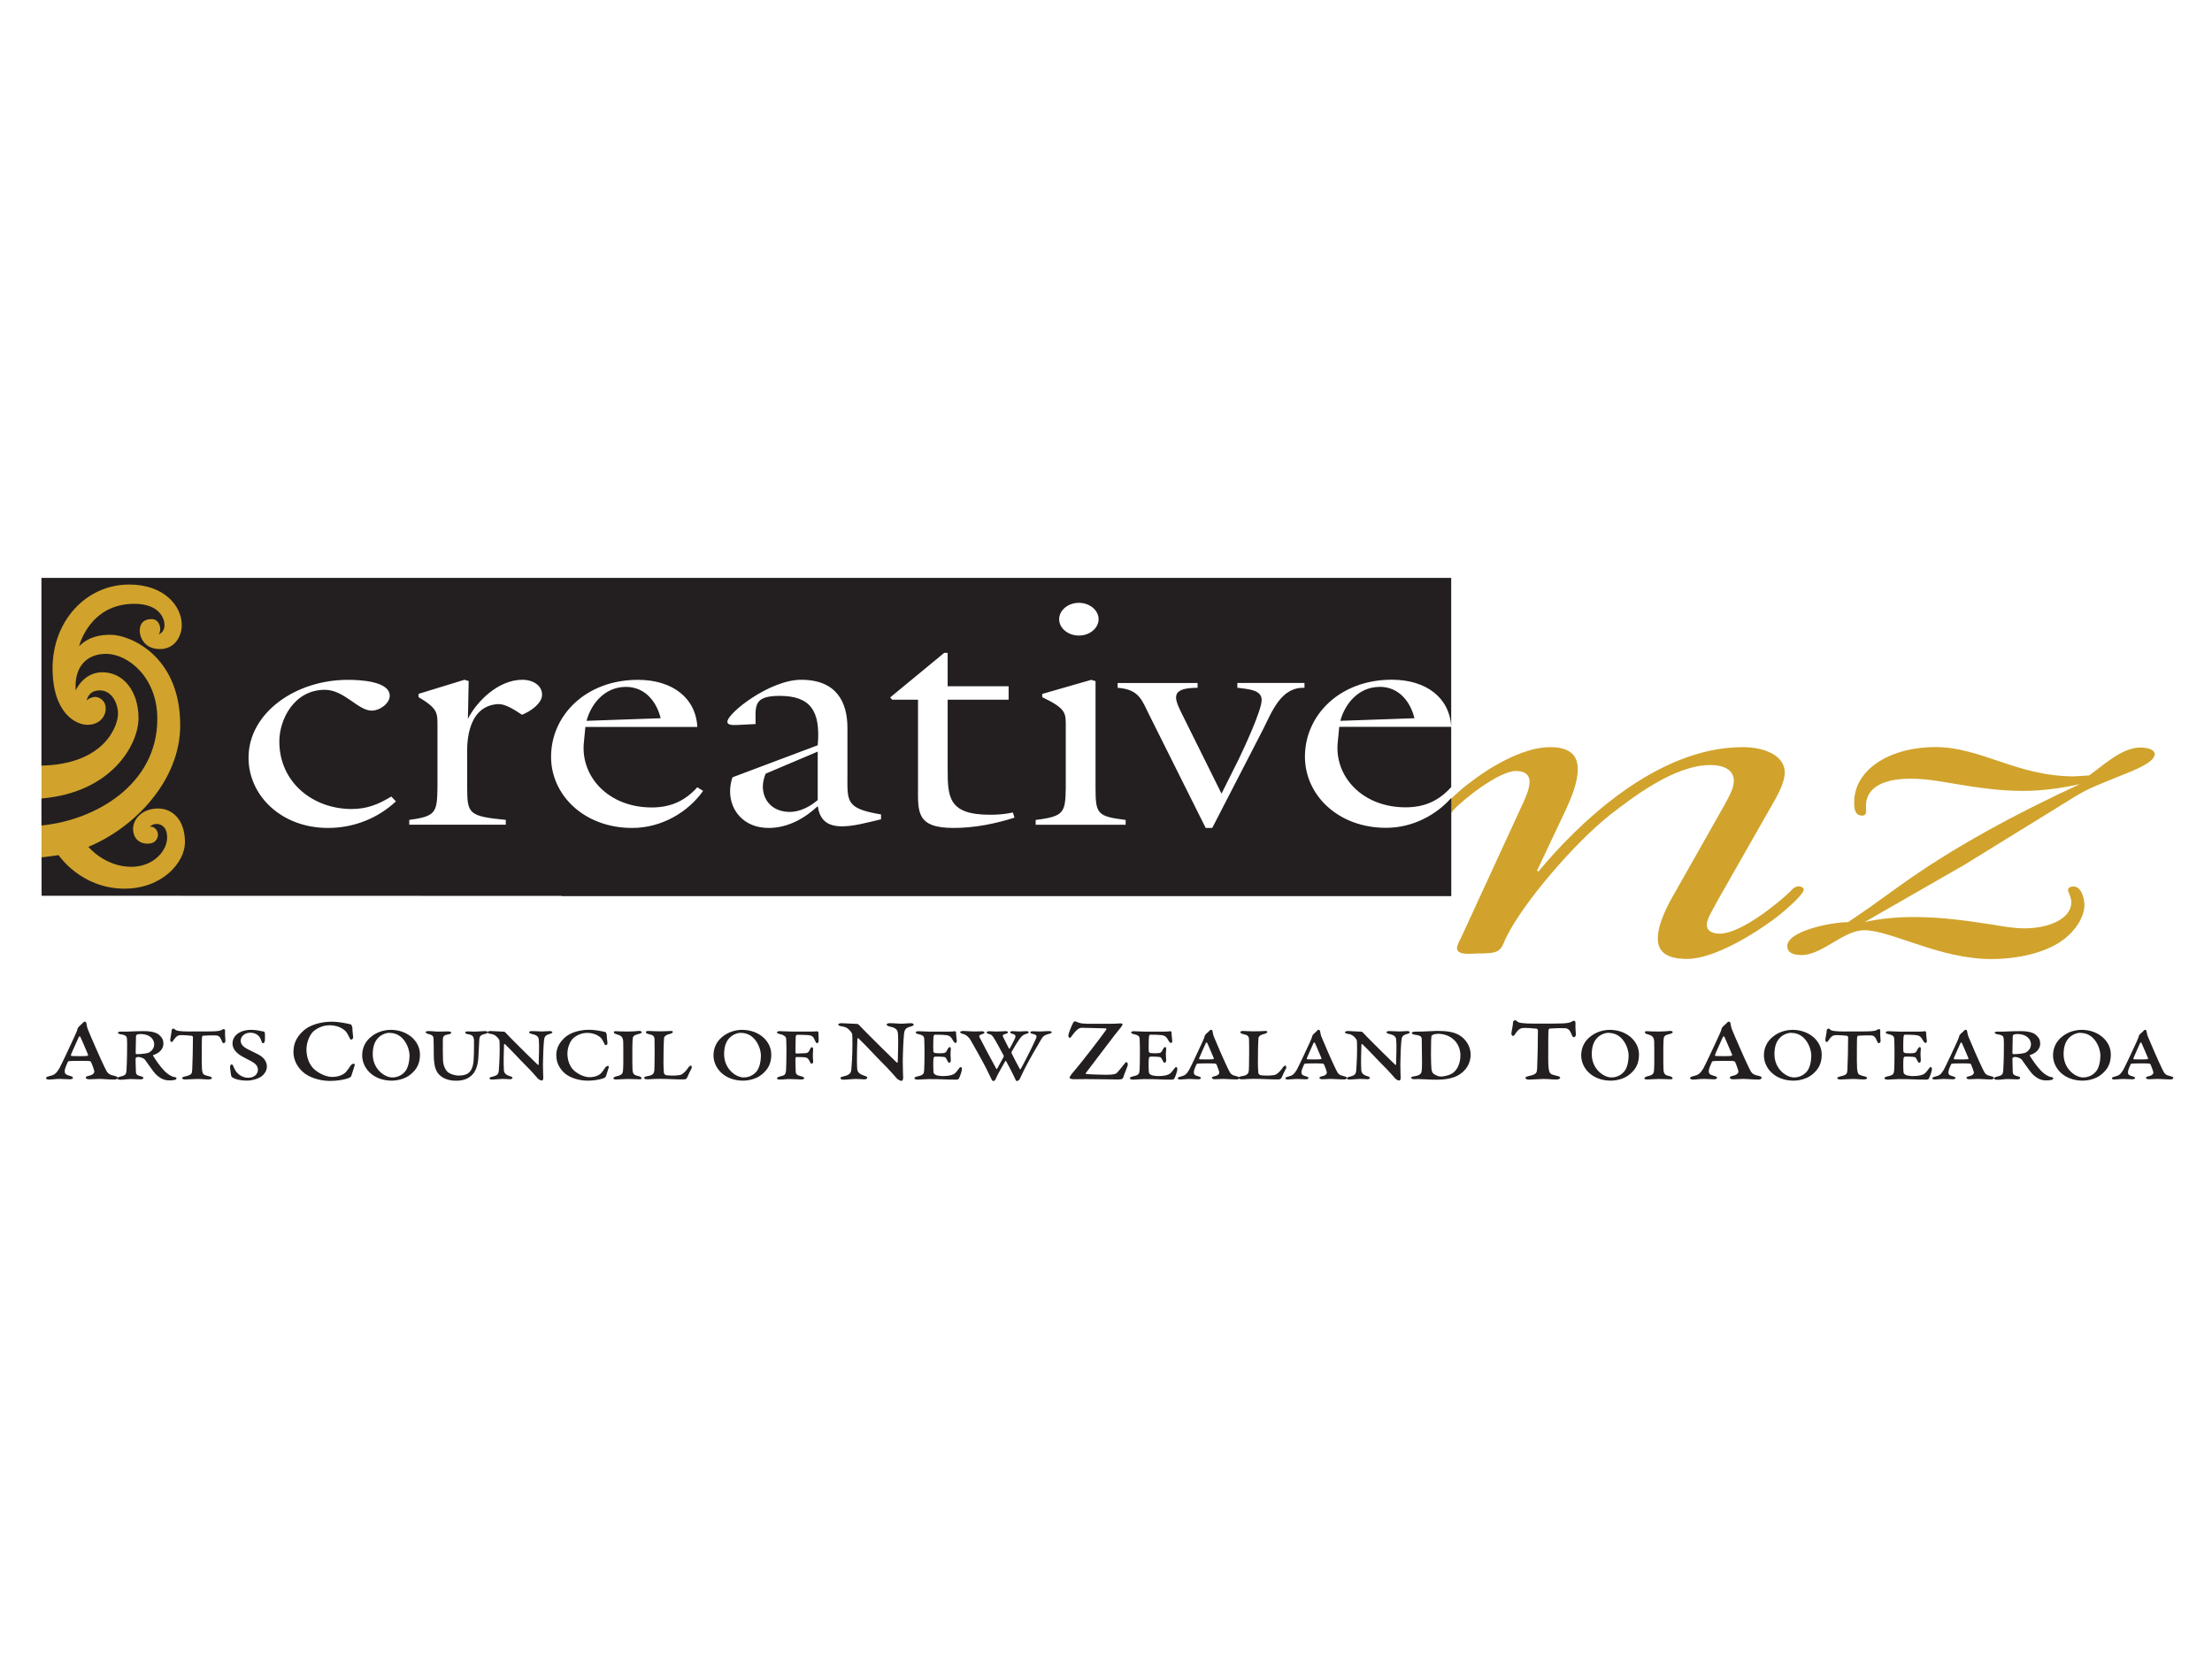 <svg width="800" height="600" viewBox="0 0 800 600" fill="none" xmlns="http://www.w3.org/2000/svg">
<g clip-path="url(#clip0_403_839)">
<path d="M640.809 291.255C642.779 287.842 645.477 283.095 645.477 279.354C645.477 273.486 638.603 270.212 630.252 270.212C598.581 270.212 569.89 298.901 556.377 315.221L555.885 314.894L566.442 292.565C568.412 288.169 570.617 282.955 570.617 278.209C570.617 273.462 568.154 270.212 560.553 270.212C550.254 270.212 537.492 278.372 531.346 283.259C529.375 284.568 520.789 292.074 520.789 293.851C520.789 294.669 521.774 294.996 522.76 294.996C524.238 294.996 524.965 294.014 525.458 293.196C528.39 289.782 541.903 278.84 548.284 278.84C551.967 278.84 553.187 280.64 553.187 282.745C553.187 285.527 551.474 289.104 550.254 291.7L528.414 339.14C527.921 339.959 526.936 342.086 526.936 342.881C526.936 345.664 532.097 344.845 534.537 344.845C542.395 344.845 542.63 344.027 544.601 339.304C550.747 326.585 569.397 304.887 582.394 294.622C589.995 288.754 605.455 276.689 618.475 276.689C624.129 276.689 627.061 278.817 627.061 282.394C627.061 285.317 625.091 288.426 623.636 291.209L606.206 322.025C603.25 327.076 599.567 333.926 599.567 339.468C599.567 344.191 602.757 346.809 610.123 346.809C620.188 346.809 634.92 337.363 641.301 332.617C643.272 331.308 652.351 323.802 652.351 321.698C652.351 321.043 651.365 320.552 650.638 320.552C649.16 320.552 648.198 321.534 647.706 322.189C643.53 326.257 629.783 337.667 621.947 337.667C619.015 337.667 617.279 336.522 617.279 334.417C617.279 332.126 619.976 328.221 620.962 326.094L640.832 291.209L640.809 291.255Z" fill="#D1A32C"/>
<path d="M668.467 333.505C662.063 333.505 646.392 336.779 646.392 342.156C646.392 344.448 648.292 345.406 651.623 345.406C658.966 345.406 666.802 336.428 674.168 336.428C679.141 336.428 685.804 339.047 693.851 341.642C701.663 344.261 710.929 346.856 720.172 346.856C729.415 346.856 739.62 344.728 746.025 340.005C750.529 336.755 753.86 331.682 753.86 327.286C753.86 325.813 753.157 320.599 749.825 320.599C748.887 320.599 747.925 321.09 747.925 321.745C747.925 322.727 749.121 324.363 749.121 326.304C749.121 332.5 740.582 335.75 732.277 335.75C728.477 335.75 724.677 335.095 720.9 334.441C711.164 332.968 702.39 331.658 692.185 331.658C686.25 331.658 680.314 332.149 674.403 333.459L710.225 312.906L747.245 290.086C754.846 285.2 756.488 284.872 765.52 281.108C768.593 279.799 779.291 276.221 779.291 272.784C779.291 270.984 776.452 270.353 774.059 270.353C767.185 270.353 760.054 277.367 755.549 280.453L750.083 280.781C739.878 280.781 731.339 278.162 723.269 275.403C715.433 272.784 708.091 270.189 700.02 270.189C683.176 270.189 670.602 278.513 670.602 290.086C670.602 291.232 670.368 294.973 673.441 294.973C675.341 294.973 674.872 293.009 674.872 292.214C674.403 285.036 680.807 281.622 690.989 281.622C696.689 281.622 701.897 282.604 707.598 283.586C715.433 284.896 723.504 286.041 731.55 286.041C738.658 286.041 745.532 285.059 752.195 283.586C728.712 294.505 706.425 306.406 686.719 320.599L676.279 328.104L668.444 333.482L668.467 333.505Z" fill="#D1A32C"/>
<path d="M15 210.8V322.306H68.23V210.8H15Z" fill="#D1A32C"/>
<path d="M498.995 248.421C491.042 248.421 486.28 254.921 484.755 260.696L511.546 259.761C510.303 254.43 506.385 248.397 498.972 248.397L498.995 248.421ZM524.848 284.709V209H15V276.899C38.272 276.362 42.682 262.099 42.682 258.194C42.682 254.29 40.407 249.683 36.09 249.683C31.774 249.683 31.328 253.448 31.328 253.448C31.75 252.7 33.369 252.045 34.448 252.045C35.527 252.045 38.225 253.027 38.225 256.254C38.225 259.48 35.621 262.146 31.633 262.146C27.645 262.146 19.012 258.171 19.012 241.594C19.012 225.016 30.788 211.408 46.741 211.408C59.409 211.408 65.743 219.218 65.743 226.045C65.743 230.113 63.209 234.743 57.884 234.743C51.761 234.743 50.541 229.903 50.541 228.173C50.541 226.442 51.104 223.917 54.858 223.917C57.884 223.917 58.588 227.869 57.392 229.412C57.392 229.412 59.503 228.827 59.503 226.022C59.503 224.081 58.025 218.376 48.547 218.376C32.313 218.376 28.607 233.714 28.607 233.714C32.384 229.95 36.935 229.576 40.031 229.576C46.764 229.576 65.18 236.941 65.18 262.286C65.18 282.417 48.547 299.415 31.961 306.266C31.961 306.266 37.897 313.491 47.515 313.491C55.538 313.491 60.441 307.646 60.441 302.946C60.441 298.246 57.415 297.989 56.57 297.989C55.139 297.989 54.224 298.948 54.224 298.948C56.688 298.948 57.133 301.192 57.133 301.894C57.133 302.385 56.875 305.121 53.403 305.121C49.931 305.121 48.125 302.736 48.125 299.766C48.125 296.446 51.198 292.401 57.227 292.401C62.013 292.401 66.893 296.119 66.893 304.63C66.893 311.901 58.658 321.394 45.052 321.394C29.216 321.394 21.193 309.259 21.193 309.259C21.193 309.259 18.66 309.68 15.047 310.077V323.966L203.17 324.013V324.106H524.871V288.567C519.358 294.809 510.866 299.392 501.271 299.392C483.958 299.392 471.946 287.561 471.946 273.649C471.946 258.685 484.521 245.826 503.359 245.826C515.933 245.826 524.308 252.442 524.848 262.871H484.356L483.793 268.669C482.667 280.734 492.591 291.98 508.356 291.98C515.605 291.98 520.648 289.315 524.824 284.685L524.848 284.709ZM143.207 289.806C136.92 295.721 128.263 299.439 118.645 299.439C101.613 299.439 89.883 287.608 89.883 274.047C89.883 257.82 106.915 245.872 125.753 245.872C130.21 245.872 140.955 246.34 140.955 251.671C140.955 254.219 137.6 257.002 134.386 257.002C129.506 257.002 124.463 249.473 117.495 249.473C106.328 249.473 101.026 260.252 101.026 268.131C101.026 283.095 113.319 292.588 127.137 292.588C132.861 292.588 136.92 290.858 141.518 288.076L143.183 289.806H143.207ZM196.061 251.203C196.061 254.336 192.003 257.236 188.789 258.498C186.419 257.002 182.924 254.43 179.851 254.664C167.98 255.599 168.965 271.358 168.965 273.088V284.802C168.965 294.318 169.528 295.23 182.924 296.516V298.27H148.016V296.516C157.658 295.254 158.08 293.851 158.221 284.802V262.66C158.221 257.797 158.362 256.277 151.371 252.115V250.946L167.98 245.849L169.505 246.317L169.223 259.995C172.297 253.845 180.109 245.849 188.906 245.849C192.8 245.849 196.038 247.93 196.038 251.18L196.061 251.203ZM254.311 285.995C249.01 293.547 239.508 299.439 228.623 299.439C211.31 299.439 199.299 287.608 199.299 273.696C199.299 258.732 211.873 245.872 230.711 245.872C243.285 245.872 251.661 252.489 252.2 262.917H211.709L211.146 268.716C210.02 280.781 219.943 292.027 235.708 292.027C242.957 292.027 248.001 289.362 252.177 284.732L254.265 286.018L254.311 285.995ZM318.638 296.306C313.336 297.568 308.714 298.854 304.538 298.854C298.674 298.854 296.445 296.072 295.741 291.559C291.284 295.745 285.137 299.439 278.006 299.439C269.068 299.439 264.047 293.173 264.047 286.228C264.047 284.498 264.329 282.862 264.892 281.131L295.741 269.534C296.867 256.885 292.949 251.671 281.923 251.671C272.282 251.671 273.267 255.505 273.267 261.865L266.276 262.216C265.15 262.216 263.062 262.333 263.062 261.047C263.062 257.914 278.428 245.849 289.735 245.849C302.591 245.849 306.486 253.962 306.486 263.245V279.705C306.486 289.899 305.641 292.354 318.638 294.552V296.282V296.306ZM366.894 295.721C359.903 297.919 352.513 299.439 344.842 299.439C331.306 299.439 332.01 293.523 332.01 284.592V253.05H322.649L321.946 252.232L341.487 236.122H342.731V248.187H364.783V253.05H342.731V277.858C342.731 288.169 342.871 294.669 358.097 294.669C360.888 294.669 363.68 294.435 366.331 293.851L366.894 295.698V295.721ZM397.321 223.941C397.321 227.191 394.107 229.856 390.19 229.856C386.272 229.856 383.058 227.191 383.058 223.941C383.058 220.691 386.272 218.025 390.19 218.025C394.107 218.025 397.321 220.691 397.321 223.941ZM407.104 296.54V298.293H374.565V296.54C384.888 295.277 385.31 293.874 385.451 284.826V262.683C385.451 257.82 385.591 256.3 376.935 252.138V250.969L394.67 245.872L396.219 246.34V284.826C396.219 294.342 396.782 295.254 407.104 296.54ZM471.806 248.748C463.149 248.397 459.935 257.68 456.721 263.946L438.422 299.439H436.053L415.667 258.615C413.016 253.401 412.171 249.333 404.218 248.748V247.018H433.121V248.748C422.798 248.748 424.746 252.7 427.678 258.615L441.777 287.023L447.924 274.725C449.871 270.656 456.299 256.978 456.299 253.144C456.299 249.309 450.997 249.216 447.501 248.725V246.995H471.782V248.725L471.806 248.748ZM276.88 279.845C276.317 281.365 275.894 282.862 275.894 284.475C275.894 289.338 279.249 293.64 285.677 293.64C289.454 293.64 293.207 291.559 295.741 289.338V271.826L276.88 279.822V279.845ZM238.945 259.784C237.679 254.453 233.784 248.421 226.371 248.421C218.418 248.421 213.656 254.921 212.131 260.696L238.945 259.761V259.784ZM15 298.55C34.12 296.703 56.899 284.031 56.899 259.948C56.899 244.867 46.225 236.473 38.319 236.473C31.304 236.473 26.73 241.243 27.387 249.73C27.387 249.73 30.084 243.137 37.029 243.137C44.794 243.137 50.096 250.198 50.096 259.714C50.096 269.23 40.454 286.649 15 288.777V298.55Z" fill="#231F20"/>
<path d="M30.695 369.513C30.46 369.513 30.249 369.559 29.873 370.05C29.521 370.448 28.935 370.799 28.654 371.196C28.302 371.5 28.114 371.781 28.067 371.991C27.973 372.576 27.574 373.534 26.941 374.867C26.308 376.293 22.296 384.897 21.498 386.324C20.232 388.451 19.551 388.802 17.815 389.2C17.135 389.387 16.642 389.55 16.642 389.901C16.642 390.252 17.182 390.439 17.628 390.439C18.847 390.439 20.067 390.205 21.686 390.205C22.953 390.205 23.985 390.345 25.252 390.345C25.838 390.345 26.378 390.158 26.378 389.808C26.378 389.363 25.838 389.27 25.299 389.106C23.68 388.662 23.399 388.264 23.399 387.376C23.399 386.487 24.22 384.71 24.572 383.962C24.712 383.752 25.158 383.752 26.096 383.705C27.762 383.658 31.14 383.658 31.774 383.705C32.665 383.752 32.853 383.892 32.947 384.149C33.298 384.851 34.12 387.165 34.12 387.516C34.12 388.054 33.627 388.755 32.172 389.059C31.328 389.246 31 389.457 31 389.714C31 390.018 31.445 390.345 32.172 390.345C33.744 390.345 34.565 390.205 35.738 390.205C37.357 390.205 39.163 390.439 41.509 390.439C42.049 390.439 42.542 390.088 42.542 389.737C42.542 389.527 42.26 389.293 41.369 389.083C39.257 388.592 38.882 388.241 37.85 386.02C36.63 383.588 32.454 374.049 31.821 372.388C31.727 372.201 31.469 371.547 31.234 370.027C31.187 369.723 30.882 369.489 30.695 369.489V369.513ZM31.516 381.881C30.741 382.022 26.871 381.975 25.979 381.928C25.791 381.928 25.627 381.671 25.627 381.531C26.355 379.707 27.692 376.948 28.56 374.914C28.654 374.727 29.052 374.914 29.052 374.96C29.31 375.498 30.976 379.309 31.844 381.437C31.938 381.671 31.656 381.881 31.492 381.881H31.516ZM42.636 373.464C42.636 373.721 43.058 373.955 43.691 374.072C45.779 374.376 45.826 374.984 45.92 375.779C46.014 376.691 45.967 377.649 45.967 379.286C45.967 382.863 45.803 386.183 45.756 386.932C45.662 388.615 45.38 388.942 43.48 389.363C42.776 389.527 42.424 389.831 42.424 390.041C42.424 390.299 42.847 390.509 43.55 390.509C44.864 390.509 46.154 390.252 47.445 390.252C48.5 390.252 49.368 390.369 50.729 390.369C51.151 390.369 51.855 390.299 51.855 389.831C51.855 389.527 51.362 389.34 51.011 389.27C49.931 388.966 49.204 388.826 49.157 387.68C49.063 385.622 49.04 383.612 49.04 382.817C49.04 382.7 49.134 382.583 49.204 382.513C49.486 382.279 49.697 382.255 49.885 382.255C50.846 382.255 52.066 382.746 52.442 383.284C53.122 384.196 55.468 387.61 56.219 388.381C58.025 390.205 59.573 390.743 61.309 390.743C62.858 390.743 63.819 390.509 63.819 390.065C63.819 389.714 63.702 389.644 63.069 389.527C61.896 389.34 60.559 388.381 59.573 387.423C57.861 385.669 56.172 383.191 55.327 381.764C55.28 381.718 55.421 381.577 55.491 381.531C56.758 381.18 59.104 380.011 59.104 377.345C59.104 376.2 58.635 375.218 57.603 374.329C56.711 373.487 54.881 372.926 52.137 372.926C48.641 372.926 47.022 373.09 46.014 373.09H43.668C43.128 373.09 42.612 373.23 42.612 373.511L42.636 373.464ZM50.776 373.978C54.436 373.978 55.773 376.059 55.773 377.673C55.773 379.286 54.647 380.174 54.013 380.595C53.474 380.946 51.339 381.25 49.486 381.25C49.228 381.25 49.063 381.063 49.063 380.829C49.063 380.478 49.181 375.171 49.181 374.773C49.181 374.469 49.392 374.236 49.603 374.165C49.885 374.049 50.354 373.978 50.776 373.978ZM69.121 373.067C64.711 373.067 63.843 372.763 63.444 372.459C63.28 372.318 62.975 371.991 62.693 371.991C62.576 371.991 62.06 372.225 62.06 372.669C62.06 373.581 61.591 375.381 61.567 376.106C61.567 376.41 61.732 376.854 62.06 376.854C62.388 376.854 62.529 376.504 63.022 375.826C63.749 374.797 64.336 374.446 65.11 374.376C66.001 374.306 68.605 374.493 69.356 374.61C69.614 374.656 69.778 374.984 69.778 375.077C69.778 379.496 69.661 383.448 69.52 386.791C69.426 388.288 69.403 388.732 67.034 389.27C66.494 389.387 65.861 389.574 65.861 389.878C65.861 390.182 66.33 390.415 66.916 390.415C67.972 390.415 70.224 390.228 71.327 390.228C73.344 390.228 73.766 390.392 75.526 390.392C76.065 390.392 76.652 390.158 76.652 389.901C76.652 389.644 76.347 389.41 75.596 389.246C73.884 388.826 73.508 388.685 73.25 387.797C73.039 387.142 72.969 385.903 72.969 383.799C72.969 379.917 72.969 375.685 73.063 375.124C73.109 374.937 73.227 374.586 73.391 374.586C74.728 374.469 77.098 374.423 77.966 374.469C78.834 374.516 79.514 374.61 80.265 376.597C80.382 377.018 80.64 377.275 80.945 377.275C81.156 377.275 81.531 376.971 81.531 376.433C81.531 376.013 81.32 374.446 81.414 372.739C81.414 372.295 80.945 372.085 80.781 372.178C79.725 372.786 79.35 373.043 74.611 373.043H69.098L69.121 373.067ZM90.892 372.459C86.693 372.459 84.089 374.563 84.089 377.415C84.089 379.707 86.012 381.18 87.537 382.045C88.452 382.583 89.602 383.121 90.845 383.799C92.393 384.664 93.285 385.482 93.285 386.955C93.285 388.241 92.159 389.784 89.789 389.784C87.936 389.784 86.481 388.872 85.426 387.61C85.097 387.119 84.675 386.324 84.464 385.809C84.3 385.389 84.182 384.968 83.784 384.968C83.479 384.968 83.197 385.272 83.197 385.996C83.197 386.558 83.526 388.405 83.573 388.849C83.619 389.083 83.69 389.457 84.042 389.644C85.004 390.299 86.81 390.813 89.344 390.813C91.197 390.813 93.121 390.158 94.012 389.644C95.232 388.966 96.522 387.516 96.522 385.763C96.522 383.635 95.091 382.232 93.332 381.32C92.112 380.665 90.986 380.174 89.648 379.496C88.218 378.772 87.044 377.743 87.044 376.457C87.044 374.82 88.475 373.487 90.563 373.487C91.572 373.487 92.534 373.838 93.074 374.259C93.613 374.68 94.176 375.288 94.505 376.387C94.622 376.854 94.786 377.299 95.185 377.299C95.302 377.299 95.654 377.182 95.772 376.457C95.865 375.966 95.818 375.101 95.818 373.978C95.818 373.558 95.701 373.113 95.396 373.067C94.223 372.926 93.05 372.459 90.915 372.459H90.892ZM106.117 380.245C106.117 383.308 107.431 385.716 109.355 387.516C111.607 389.691 115.736 390.93 119.348 390.93C121.905 390.93 124.158 390.532 125.87 389.995C126.363 389.808 126.949 389.41 126.996 389.293C127.231 388.709 127.935 386.277 128.31 385.178C128.357 385.038 128.169 384.687 127.958 384.687C127.559 384.687 126.926 385.085 126.644 385.622C126.292 386.23 125.87 386.721 125.518 387.212C124.439 388.802 122.234 389.48 120.123 389.48C118.316 389.48 115.9 388.592 113.812 386.862C111.959 385.272 110.833 382.559 110.833 379.543C110.833 376.527 112.31 373.908 113.437 372.926C114.258 372.225 116.369 370.799 119.208 370.799C121.647 370.799 123.665 371.687 124.885 372.833C125.565 373.534 125.87 374.306 126.457 375.405C126.644 375.849 126.738 375.989 126.949 375.989C127.184 375.989 127.723 375.779 127.723 375.147C127.723 374.89 127.442 372.833 127.442 371.687C127.442 371.64 127.137 370.541 126.949 370.495C125.776 370.237 122.938 369.513 119.888 369.513C115.829 369.513 112.146 370.799 110.199 372.388C107.9 374.259 106.141 376.831 106.141 380.245H106.117ZM141.4 372.459C139.313 372.459 136.45 373.02 134.011 375.124C132.11 376.714 130.984 379.005 130.984 381.671C130.984 386.23 134.855 390.836 141.776 390.836C142.831 390.836 146.233 390.532 148.532 388.545C150.808 386.674 151.887 384.547 151.887 381.39C151.887 376.41 147.265 372.459 141.377 372.459H141.4ZM140.884 373.558C146.257 373.558 148.11 379.379 148.11 381.577C148.11 383.892 147.594 386.254 146.468 387.586C144.872 389.41 142.902 389.667 141.893 389.667C139.078 389.667 134.808 386.628 134.808 381.25C134.808 378.023 135.817 376.27 136.873 375.264C138.093 374.002 139.899 373.511 140.908 373.511L140.884 373.558ZM153.951 373.347C153.951 373.534 154.42 373.838 154.913 373.955C156.602 374.306 156.72 374.984 156.766 375.358C156.86 376.036 156.884 380.385 156.884 381.414C156.884 386.043 157.799 387.96 159.558 389.293C160.731 390.205 162.631 390.86 164.93 390.86C167.229 390.86 168.801 390.299 170.021 389.387C172.25 387.797 172.954 384.851 173.047 381.694C173.141 379.403 173.305 377.345 173.329 376.293C173.376 374.727 173.822 374.282 175.393 373.932C175.933 373.815 176.355 373.674 176.355 373.277C176.355 373.16 176.027 372.903 175.393 372.903C174.478 372.903 173.001 373.09 171.311 373.09C170.256 373.09 170.396 373.02 169.341 373.02C168.801 373.02 168.238 373.09 168.238 373.441C168.238 373.698 168.66 373.932 169.13 374.002C171.1 374.306 171.311 374.984 171.429 376.2C171.429 376.667 171.476 381.04 171.265 383.775C170.795 388.335 168.543 388.989 165.845 388.989C164.414 388.989 162.96 388.428 162.139 387.89C161.458 387.399 160.238 385.763 160.215 383.284C160.168 380.853 160.121 378.187 160.168 376.013C160.168 374.563 160.848 374.329 162.068 374.119C163.03 373.932 163.194 373.698 163.194 373.441C163.194 373.254 162.866 373.02 161.974 373.02C160.895 373.02 160.168 373.09 158.784 373.09C157.071 373.09 156.344 372.903 155.054 372.903C154.374 372.903 153.928 373.02 153.928 373.371L153.951 373.347ZM176.332 373.3C176.332 373.604 176.66 373.791 177.411 373.908C178.302 374.049 178.748 374.259 179.123 374.516C179.968 375.077 180.601 376.036 180.625 376.34C180.672 376.644 180.719 377.673 180.719 379.45C180.719 382.793 180.461 386.371 180.39 387.329C180.273 388.288 180.015 388.966 177.997 389.41C177.2 389.597 177.036 389.761 177.036 389.948C177.036 390.322 177.505 390.439 178.044 390.439C178.959 390.439 180.719 390.205 181.774 390.205C182.947 390.205 184.261 390.322 184.378 390.322C184.754 390.322 185.34 390.205 185.34 389.831C185.34 389.574 185.059 389.41 184.59 389.27C183.323 388.896 182.361 388.358 182.244 387.142C182.032 384.64 182.244 379.122 182.291 377.813C182.291 377.556 182.572 377.556 182.666 377.673C185.153 380.034 188.085 383.308 190.009 385.201C192.308 387.446 193.95 389.457 194.677 390.228C195.006 390.486 195.639 390.79 195.944 390.79C196.319 390.79 196.484 390.369 196.484 389.761C196.484 389.504 196.366 386.978 196.366 384.851C196.366 382.723 196.577 377.766 196.742 376.34C196.906 374.867 197.258 374.353 198.876 373.932C199.557 373.698 199.768 373.581 199.768 373.324C199.768 373.067 199.299 372.903 198.876 372.903C197.821 372.903 196.789 373.043 195.944 373.043C194.888 373.043 193.809 372.903 192.378 372.903C192.261 372.903 191.369 372.903 191.369 373.324C191.369 373.674 191.909 373.815 192.261 373.932C194.278 374.353 194.748 374.96 194.865 376.059C195.076 377.883 194.865 382.863 194.818 384.968C194.818 385.201 194.56 385.155 194.513 385.108C192.378 383.05 186.912 377.696 185.786 376.504C184.707 375.358 183.768 374.516 182.971 373.604C182.689 373.254 182.455 373.113 182.126 373.113C181.164 373.113 178.349 372.879 177.387 372.879C176.848 372.879 176.332 373.113 176.332 373.254V373.3ZM201.199 381.671C201.199 384.29 202.325 386.347 203.967 387.914C205.891 389.784 209.433 390.836 212.53 390.836C214.712 390.836 216.635 390.486 218.113 390.041C218.536 389.878 219.028 389.55 219.075 389.433C219.286 388.942 219.873 386.838 220.201 385.903C220.248 385.786 220.084 385.482 219.896 385.482C219.568 385.482 219.005 385.833 218.77 386.277C218.489 386.815 218.09 387.236 217.808 387.633C216.893 389.013 214.993 389.574 213.187 389.574C211.638 389.574 209.574 388.802 207.768 387.329C206.172 385.95 205.211 383.635 205.211 381.04C205.211 378.444 206.477 376.2 207.439 375.381C208.143 374.773 209.949 373.558 212.389 373.558C214.477 373.558 216.213 374.329 217.269 375.311C217.855 375.919 218.113 376.574 218.606 377.509C218.77 377.883 218.864 378 219.028 378C219.239 378 219.709 377.813 219.709 377.275C219.709 377.041 219.451 375.288 219.451 374.306C219.451 374.259 219.192 373.324 219.028 373.277C218.02 373.043 215.58 372.435 212.976 372.435C209.48 372.435 206.337 373.534 204.671 374.914C202.7 376.504 201.176 378.725 201.176 381.647L201.199 381.671ZM222.008 373.3C222.008 373.534 222.125 373.791 222.899 374.025C224.541 374.446 225.245 374.937 225.386 376.574C225.433 377.182 225.433 379.847 225.433 383.845C225.433 385.108 225.386 386.277 225.339 386.955C225.245 388.405 224.87 388.826 222.852 389.27C222.477 389.387 221.843 389.644 221.843 389.995C221.843 390.252 222.219 390.415 222.852 390.415C223.65 390.415 225.878 390.228 227.098 390.228C228.905 390.228 230.031 390.345 231.204 390.345C231.626 390.345 232.048 390.275 232.048 389.995C232.048 389.644 231.579 389.34 231.087 389.223C229.116 388.802 228.811 388.451 228.741 386.3C228.694 385.505 228.694 383.565 228.694 381.39C228.694 378.912 228.694 376.971 228.787 376.13C228.881 374.75 229.046 374.446 231.063 373.932C231.579 373.862 232.119 373.511 232.119 373.254C232.119 373.067 231.485 372.786 231.204 372.833C230.289 372.95 228.436 373.067 227.122 373.067C225.902 373.067 222.969 372.996 222.618 372.95C222.148 372.903 222.031 373.137 222.031 373.3H222.008ZM233.597 373.254C233.597 373.511 233.714 373.862 234.817 374.049C236.295 374.353 236.67 374.82 236.717 375.942C236.764 377.415 236.764 379.029 236.764 380.502C236.764 385.669 236.67 386.347 236.646 387.119C236.553 388.101 236.271 388.896 234.136 389.2C233.221 389.363 232.963 389.574 232.963 389.878C232.963 390.135 233.386 390.345 234.089 390.345C235.52 390.345 235.943 390.182 238.781 390.182C241.62 390.182 243.731 390.369 245.326 390.369C246.593 390.369 247.555 390.415 247.977 390.299C248.142 390.252 248.4 389.995 248.564 389.621C249.103 388.358 249.62 387.259 250.112 386.417C250.276 386.067 250.159 385.389 249.901 385.389C249.62 385.389 249.315 385.552 248.822 386.254C248.189 387.212 247.438 387.96 246.758 388.428C246.171 388.849 245.631 388.849 244.904 388.919C244.06 389.036 242.3 389.036 241.033 388.872C240.564 388.826 240.118 388.311 240.118 388.077C240.025 386.978 239.954 385.786 239.954 384.547C239.954 382.045 240.001 376.901 240.165 375.405C240.259 374.75 240.963 374.236 242.019 374.002C243.027 373.768 243.356 373.464 243.356 373.207C243.356 373.02 243.051 372.833 242.722 372.856C241.596 372.926 239.79 372.996 238.359 372.996C236.459 372.996 235.239 372.856 234.699 372.856C233.972 372.856 233.597 372.996 233.597 373.207V373.254ZM268.458 372.459C266.37 372.459 263.508 373.02 261.068 375.124C259.168 376.714 258.042 379.005 258.042 381.671C258.042 386.23 261.912 390.836 268.833 390.836C269.889 390.836 273.29 390.532 275.589 388.545C277.865 386.674 278.944 384.547 278.944 381.39C278.944 376.41 274.323 372.459 268.434 372.459H268.458ZM267.965 373.558C273.337 373.558 275.191 379.379 275.191 381.577C275.191 383.892 274.698 386.254 273.548 387.586C271.953 389.41 269.983 389.667 268.974 389.667C266.159 389.667 261.889 386.628 261.889 381.25C261.889 378.023 262.898 376.27 263.953 375.264C265.173 374.002 266.98 373.511 267.988 373.511L267.965 373.558ZM281.009 373.3C281.009 373.604 281.173 373.791 282.182 374.025C283.824 374.376 284.269 375.171 284.316 375.545C284.363 375.989 284.434 378.468 284.434 379.66C284.434 383.191 284.34 386.745 284.269 387.306C284.058 388.685 283.8 388.942 282.135 389.293C281.431 389.433 281.009 389.784 281.009 390.065C281.009 390.345 281.595 390.439 282.182 390.439C283.401 390.439 284.363 390.252 285.583 390.252C286.92 390.252 289.243 390.415 289.736 390.415C290.228 390.415 290.838 390.299 290.838 389.948C290.838 389.714 290.627 389.48 289.923 389.293C288.281 388.919 287.835 388.498 287.788 387.656C287.695 386.207 287.695 384.196 287.695 382.817C287.695 382.583 287.812 382.279 287.976 382.279C289.618 382.279 291.002 382.349 291.472 382.466C292.105 382.606 292.551 383.144 292.809 383.845C293.02 384.313 293.278 384.687 293.513 384.687C294.005 384.687 294.146 384.126 294.099 383.822C294.005 383.214 293.982 382.372 293.982 381.531C293.982 380.759 294.076 380.081 294.076 379.45C294.076 379.029 293.864 378.725 293.583 378.725C293.372 378.725 293.067 379.146 292.949 379.45C292.621 380.174 292.41 380.853 291.19 380.899C289.384 380.946 288.328 381.063 287.953 381.016C287.906 381.016 287.695 380.829 287.695 380.665C287.695 378.585 287.741 376.41 287.788 374.844C287.788 374.61 288.117 374.236 288.375 374.236C290.862 374.236 292.574 374.353 293.067 374.493C293.606 374.633 294.169 374.867 294.756 376.317C295.037 377.041 295.249 377.275 295.507 377.275C295.788 377.275 296.093 377.041 296.093 376.2C296.093 375.428 295.999 374.376 295.999 373.371C295.999 373.254 295.718 372.95 295.53 372.996C295.037 373.137 287.765 373.067 286.076 373.067C284.574 373.067 283.096 372.926 281.97 372.926C281.384 372.926 281.009 373.16 281.009 373.3ZM303.154 370.471C303.154 370.822 303.553 371.056 304.421 371.173C305.453 371.36 305.993 371.57 306.439 371.874C307.424 372.552 308.151 373.651 308.198 374.002C308.245 374.353 308.292 375.545 308.292 377.649C308.292 381.554 308.011 385.716 307.893 386.838C307.752 387.937 307.448 388.755 305.102 389.27C304.163 389.48 303.976 389.667 303.976 389.901C303.976 390.345 304.515 390.486 305.148 390.486C306.228 390.486 308.292 390.228 309.512 390.228C310.896 390.228 312.398 390.369 312.538 390.369C312.984 390.369 313.664 390.228 313.664 389.784C313.664 389.48 313.312 389.293 312.773 389.106C311.295 388.662 310.169 388.031 310.028 386.628C309.793 383.705 310.028 377.275 310.075 375.755C310.075 375.451 310.427 375.451 310.521 375.568C313.406 378.327 316.831 382.138 319.083 384.36C321.781 386.978 323.682 389.34 324.526 390.228C324.925 390.532 325.652 390.906 326.004 390.906C326.45 390.906 326.637 390.415 326.637 389.714C326.637 389.41 326.497 386.464 326.497 383.986C326.497 381.507 326.731 375.732 326.942 374.049C327.13 372.318 327.529 371.734 329.429 371.243C330.203 370.986 330.461 370.845 330.461 370.541C330.461 370.237 329.922 370.05 329.429 370.05C328.209 370.05 326.989 370.237 326.004 370.237C324.784 370.237 323.517 370.05 321.852 370.05C321.711 370.05 320.679 370.05 320.679 370.541C320.679 370.939 321.312 371.126 321.711 371.243C324.057 371.734 324.596 372.435 324.737 373.721C324.972 375.849 324.737 381.671 324.69 384.103C324.69 384.36 324.385 384.313 324.338 384.29C321.852 381.905 315.471 375.638 314.157 374.259C312.89 372.926 311.811 371.944 310.873 370.892C310.521 370.495 310.286 370.308 309.887 370.308C308.761 370.308 305.477 370.05 304.351 370.05C303.717 370.05 303.131 370.308 303.131 370.495L303.154 370.471ZM338.062 380.759C337.734 380.689 337.57 380.502 337.57 380.291C337.476 379.122 337.523 375.264 337.663 374.703C337.71 374.563 337.875 374.212 338.039 374.212C341.136 374.212 341.605 374.329 342.191 374.376C343.505 374.54 343.998 375.031 344.748 376.433C345.077 377.041 345.429 377.205 345.616 377.205C345.734 377.205 346.039 376.971 346.039 376.527C346.039 375.989 345.757 374.399 345.757 373.3C345.757 373.137 345.499 372.926 345.264 372.95C344.256 373.137 344.091 373.09 336.021 373.09C334.426 373.09 333.089 372.95 332.315 372.95C331.634 372.95 331.189 373.09 331.189 373.371C331.189 373.721 331.705 373.908 332.197 374.025C333.957 374.399 334.215 374.937 334.262 375.732C334.356 377.369 334.356 379.309 334.356 381.063C334.356 383.541 334.309 386.02 334.238 387.025C334.121 388.358 334.027 388.826 331.681 389.317C331.212 389.433 330.719 389.621 330.719 389.971C330.719 390.345 331.447 390.462 331.986 390.462C332.995 390.462 334.426 390.275 335.763 390.275C341.511 390.275 341.487 390.462 345.429 390.462C346.344 390.462 346.602 390.392 346.766 390.112C347.047 389.737 347.892 387.376 347.892 386.768C347.892 386.581 347.892 385.926 347.47 385.926C347.212 385.926 346.954 386.183 346.625 386.698C345.405 388.405 344.913 388.592 343.599 388.942C343.059 389.083 341.886 389.176 340.924 389.176C339.963 389.176 338.649 388.919 338.414 388.755C338.25 388.685 337.734 388.288 337.71 388.147C337.452 387.236 337.499 383.401 337.617 382.7C337.71 382.442 337.898 382.162 338.039 382.162C338.719 382.092 341.182 382.162 341.699 382.326C342.074 382.466 342.238 382.817 342.613 383.588C342.825 384.032 343.036 384.36 343.294 384.36C343.622 384.36 343.88 384.126 343.88 383.308C343.88 382.489 343.763 382.396 343.763 381.297C343.763 380.315 343.88 379.824 343.88 379.543C343.88 379.052 343.833 378.678 343.505 378.678C343.2 378.678 342.918 379.099 342.707 379.45C342.121 380.736 341.91 380.923 340.103 380.923C339.728 380.923 338.813 380.923 338.133 380.853L338.062 380.759ZM365.275 379.169C365.182 379.309 364.947 379.286 364.853 379.122C363.891 377.182 363.141 375.662 362.836 375.124C362.507 374.469 362.625 374.142 363.727 373.908C364.361 373.745 364.525 373.534 364.525 373.3C364.525 373.067 364.149 372.926 363.633 372.926C363.352 372.926 361.827 373.067 360.349 373.067C359.34 373.067 358.261 372.95 357.839 372.95C357.323 372.95 356.83 373.137 356.83 373.371C356.83 373.628 357.158 373.838 357.745 373.978C358.589 374.165 358.918 374.469 359.88 376.106C360.208 376.714 361.803 379.45 362.976 381.764C363.094 381.998 363.023 382.115 362.929 382.302C361.757 384.5 360.865 386.137 360.654 386.487C360.584 386.651 360.396 386.674 360.325 386.534C358.097 382.489 354.836 376.34 354.203 375.007C353.921 374.446 354.625 374.212 355.094 374.049C355.985 373.791 356.009 373.628 356.009 373.394C356.009 373.16 355.704 372.973 355.117 372.973C354.812 372.973 353.991 373.043 352.607 373.043C350.965 373.043 349.206 372.856 348.525 372.856C347.563 372.856 347.258 373.09 347.258 373.277C347.258 373.628 347.775 373.815 348.267 373.932C349.393 374.189 350.449 375.147 350.989 376.106C351.739 377.369 355.399 383.869 356.572 386.183C357.792 388.592 358.378 390.018 358.589 390.322C358.707 390.626 358.965 390.977 359.223 390.977C359.645 390.977 359.974 390.556 360.114 390.205C360.912 388.335 362.625 385.482 363.563 383.775C363.657 383.635 363.821 383.635 363.938 383.892C365.111 386.067 366.214 388.124 367.223 390.369C367.34 390.673 367.504 390.977 367.762 390.977C368.02 390.977 368.677 390.603 368.818 390.205C369.357 389.059 369.874 388.031 370.624 386.441C372.478 382.863 374.612 379.239 376.536 375.942C377.287 374.563 378.225 374.189 379.234 373.955C379.82 373.838 380.36 373.651 380.36 373.277C380.36 373.02 379.867 372.903 379.304 372.903C378.342 372.903 377.123 373.043 376.161 373.043C375.574 373.043 374.307 372.973 373.557 372.973C373.134 372.973 372.642 373.043 372.642 373.394C372.642 373.745 373.181 373.838 373.557 373.932C374.824 374.236 375.199 374.516 374.565 375.872C373.064 379.286 369.615 385.88 369.193 386.558C369.099 386.698 368.982 386.862 368.865 386.674C368.02 385.201 366.753 382.723 365.885 380.969C365.792 380.782 365.768 380.549 365.932 380.315C367.621 377.299 368.372 376.317 368.654 375.872C369.569 374.586 370.085 374.236 371.093 373.932C371.68 373.745 372.055 373.674 372.055 373.277C372.055 373.16 371.844 372.926 371.047 372.926C370.554 372.926 369.615 373.043 368.607 373.043C367.598 373.043 366.918 372.926 366.378 372.926C365.627 372.926 365.322 373.113 365.322 373.347C365.322 373.534 365.745 373.815 366.12 373.885C367.246 374.142 367.598 374.61 366.871 375.966C366.402 376.948 365.909 377.977 365.229 379.122L365.275 379.169ZM392.911 370.214C391.011 370.214 390.565 370.074 388.899 369.372C388.759 369.326 388.219 369.63 388.125 369.863C387.679 370.705 386.413 373.674 386.413 374.399C386.413 374.797 386.413 375.335 386.858 375.335C387.304 375.335 387.492 374.89 387.679 374.586C389.04 372.763 390.119 371.71 391.198 371.71C391.832 371.71 399.878 371.921 399.808 371.921C399.902 371.921 400.301 371.968 400.113 372.365C398.26 375.031 391.058 384.43 387.679 388.311C387.14 388.966 386.811 389.644 386.811 389.831C386.811 390.018 387.445 390.322 388.336 390.322C389.462 390.322 390.307 390.275 392.747 390.275C397.11 390.275 403.468 390.415 404.5 390.415C405.931 390.415 406.166 389.971 406.212 389.737C406.306 389.527 406.846 387.797 407.784 385.529C408.019 384.944 407.831 384.149 407.385 384.149C407.104 384.149 406.799 384.5 406.259 385.248C405.72 385.996 404.406 387.516 403.96 388.007C403.562 388.358 402.975 388.709 399.902 388.709C398.87 388.709 393.591 388.545 393.052 388.451C392.653 388.405 392.512 388.311 392.817 387.914C396.735 382.863 403.444 373.791 404.969 372.061C405.415 371.617 406.001 370.682 406.001 370.471C406.001 370.261 405.649 370.074 405.11 370.121C403.632 370.261 401.591 370.261 400.512 370.261H392.958L392.911 370.214ZM415.972 380.759C415.643 380.689 415.479 380.502 415.479 380.291C415.385 379.122 415.432 375.264 415.573 374.703C415.62 374.563 415.784 374.212 415.948 374.212C419.045 374.212 419.514 374.329 420.101 374.376C421.391 374.54 421.907 375.031 422.658 376.433C422.986 377.041 423.338 377.205 423.549 377.205C423.666 377.205 423.971 376.971 423.971 376.527C423.971 375.989 423.69 374.399 423.69 373.3C423.69 373.137 423.432 372.926 423.174 372.95C422.165 373.137 422.001 373.09 413.931 373.09C412.335 373.09 410.998 372.95 410.224 372.95C409.544 372.95 409.098 373.09 409.098 373.371C409.098 373.721 409.591 373.908 410.107 374.025C411.866 374.399 412.124 374.937 412.171 375.732C412.265 377.369 412.265 379.309 412.265 381.063C412.265 383.541 412.218 386.02 412.148 387.025C412.03 388.358 411.937 388.826 409.591 389.317C409.121 389.433 408.629 389.621 408.629 389.971C408.629 390.345 409.333 390.462 409.896 390.462C410.904 390.462 412.335 390.275 413.673 390.275C419.42 390.275 419.373 390.462 423.338 390.462C424.253 390.462 424.511 390.392 424.675 390.112C424.98 389.737 425.801 387.376 425.801 386.768C425.801 386.581 425.801 385.926 425.379 385.926C425.121 385.926 424.886 386.183 424.534 386.698C423.315 388.405 422.822 388.592 421.508 388.942C420.969 389.083 419.796 389.176 418.81 389.176C417.825 389.176 416.535 388.919 416.3 388.755C416.136 388.685 415.62 388.288 415.596 388.147C415.338 387.236 415.385 383.401 415.502 382.7C415.596 382.442 415.807 382.162 415.925 382.162C416.605 382.092 419.068 382.162 419.584 382.326C419.96 382.466 420.124 382.817 420.499 383.588C420.711 384.032 420.922 384.36 421.18 384.36C421.508 384.36 421.766 384.126 421.766 383.308C421.766 382.489 421.649 382.396 421.649 381.297C421.649 380.315 421.766 379.824 421.766 379.543C421.766 379.052 421.719 378.678 421.391 378.678C421.109 378.678 420.804 379.099 420.593 379.45C420.007 380.736 419.796 380.923 417.989 380.923C417.614 380.923 416.699 380.923 416.019 380.853L415.972 380.759ZM437.977 372.459C437.766 372.459 437.601 372.505 437.273 372.926C436.991 373.277 436.475 373.581 436.217 373.908C435.912 374.165 435.748 374.399 435.725 374.586C435.631 375.077 435.302 375.919 434.763 377.065C434.223 378.281 430.775 385.669 430.094 386.885C429.015 388.709 428.405 389.013 426.951 389.363C426.364 389.527 425.942 389.667 425.942 389.971C425.942 390.275 426.411 390.415 426.787 390.415C427.842 390.415 428.898 390.228 430.282 390.228C431.361 390.228 432.253 390.345 433.355 390.345C433.871 390.345 434.317 390.182 434.317 389.878C434.317 389.504 433.848 389.41 433.402 389.27C432.018 388.896 431.76 388.545 431.76 387.773C431.76 387.002 432.464 385.482 432.769 384.851C432.886 384.664 433.285 384.664 434.082 384.617C435.514 384.57 438.399 384.57 438.962 384.617C439.713 384.664 439.877 384.781 439.971 384.991C440.252 385.599 440.98 387.586 440.98 387.89C440.98 388.358 440.557 388.966 439.291 389.223C438.587 389.387 438.282 389.574 438.282 389.784C438.282 390.041 438.657 390.322 439.291 390.322C440.628 390.322 441.355 390.205 442.364 390.205C443.748 390.205 445.296 390.392 447.314 390.392C447.783 390.392 448.205 390.088 448.205 389.784C448.205 389.597 447.947 389.41 447.196 389.223C445.39 388.802 445.062 388.498 444.17 386.604C443.114 384.523 439.549 376.34 439.009 374.914C438.915 374.75 438.727 374.189 438.516 372.903C438.469 372.646 438.235 372.435 438.047 372.435L437.977 372.459ZM438.681 383.074C438 383.191 434.692 383.144 433.942 383.121C433.778 383.121 433.66 382.887 433.66 382.77C434.294 381.203 435.42 378.842 436.17 377.112C436.241 376.948 436.593 377.112 436.593 377.158C436.804 377.626 438.235 380.876 438.986 382.723C439.079 382.91 438.821 383.097 438.704 383.097L438.681 383.074ZM448.604 373.254C448.604 373.511 448.721 373.862 449.824 374.049C451.302 374.353 451.677 374.82 451.724 375.942C451.771 377.415 451.771 379.029 451.771 380.502C451.771 385.669 451.677 386.347 451.654 387.119C451.56 388.101 451.278 388.896 449.144 389.2C448.229 389.363 447.971 389.574 447.971 389.878C447.971 390.135 448.393 390.345 449.097 390.345C450.528 390.345 450.95 390.182 453.789 390.182C456.627 390.182 458.739 390.369 460.334 390.369C461.601 390.369 462.562 390.415 462.985 390.299C463.149 390.252 463.407 389.995 463.571 389.621C464.111 388.358 464.627 387.259 465.12 386.417C465.284 386.067 465.166 385.389 464.908 385.389C464.603 385.389 464.322 385.552 463.806 386.254C463.172 387.212 462.422 387.96 461.741 388.428C461.155 388.849 460.615 388.849 459.888 388.919C459.044 389.036 457.284 389.036 456.017 388.872C455.548 388.826 455.102 388.311 455.102 388.077C455.008 386.978 454.938 385.786 454.938 384.547C454.938 382.045 454.985 376.901 455.149 375.405C455.243 374.75 455.947 374.236 457.003 374.002C458.011 373.768 458.34 373.464 458.34 373.207C458.34 373.02 458.058 372.833 457.706 372.856C456.58 372.926 454.774 372.996 453.343 372.996C451.466 372.996 450.246 372.856 449.683 372.856C448.979 372.856 448.604 372.996 448.604 373.207V373.254ZM476.896 372.459C476.685 372.459 476.521 372.505 476.192 372.926C475.911 373.277 475.395 373.581 475.137 373.908C474.832 374.165 474.668 374.399 474.644 374.586C474.55 375.077 474.222 375.919 473.682 377.065C473.143 378.281 469.694 385.669 469.014 386.885C467.911 388.709 467.325 389.013 465.87 389.363C465.284 389.527 464.861 389.667 464.861 389.971C464.861 390.275 465.331 390.415 465.706 390.415C466.762 390.415 467.794 390.228 469.202 390.228C470.281 390.228 471.172 390.345 472.275 390.345C472.767 390.345 473.237 390.182 473.237 389.878C473.237 389.504 472.767 389.41 472.322 389.27C470.938 388.896 470.679 388.545 470.679 387.773C470.679 387.002 471.407 385.482 471.688 384.851C471.806 384.664 472.181 384.664 472.979 384.617C474.41 384.57 477.295 384.57 477.858 384.617C478.609 384.664 478.773 384.781 478.867 384.991C479.148 385.599 479.876 387.586 479.876 387.89C479.876 388.358 479.453 388.966 478.187 389.223C477.483 389.387 477.178 389.574 477.178 389.784C477.178 390.041 477.553 390.322 478.187 390.322C479.524 390.322 480.251 390.205 481.26 390.205C482.644 390.205 484.192 390.392 486.21 390.392C486.679 390.392 487.101 390.088 487.101 389.784C487.101 389.597 486.843 389.41 486.092 389.223C484.286 388.802 483.958 388.498 483.066 386.604C482.01 384.523 478.445 376.34 477.905 374.914C477.811 374.75 477.624 374.189 477.412 372.903C477.365 372.646 477.131 372.435 476.943 372.435L476.896 372.459ZM477.624 383.074C476.943 383.191 473.635 383.144 472.885 383.121C472.72 383.121 472.603 382.887 472.603 382.77C473.237 381.203 474.363 378.842 475.113 377.112C475.207 376.948 475.536 377.112 475.536 377.158C475.747 377.626 477.178 380.876 477.929 382.723C478.022 382.91 477.764 383.097 477.647 383.097L477.624 383.074ZM486.397 373.3C486.397 373.604 486.726 373.791 487.5 373.908C488.391 374.049 488.837 374.259 489.213 374.516C490.057 375.077 490.691 376.036 490.714 376.34C490.761 376.644 490.808 377.673 490.808 379.45C490.808 382.793 490.55 386.371 490.479 387.329C490.362 388.288 490.104 388.966 488.087 389.41C487.289 389.597 487.125 389.761 487.125 389.948C487.125 390.322 487.594 390.439 488.133 390.439C489.048 390.439 490.831 390.205 491.864 390.205C493.037 390.205 494.35 390.322 494.468 390.322C494.843 390.322 495.429 390.205 495.429 389.831C495.429 389.574 495.148 389.41 494.679 389.27C493.412 388.896 492.45 388.358 492.333 387.142C492.122 384.64 492.333 379.122 492.38 377.813C492.38 377.556 492.685 377.556 492.755 377.673C495.242 380.034 498.174 383.308 500.098 385.201C502.397 387.446 504.039 389.457 504.766 390.228C505.095 390.486 505.728 390.79 506.033 390.79C506.408 390.79 506.573 390.369 506.573 389.761C506.573 389.504 506.455 386.978 506.455 384.851C506.455 382.723 506.667 377.766 506.831 376.34C506.995 374.867 507.323 374.353 508.966 373.932C509.646 373.698 509.857 373.581 509.857 373.324C509.857 373.067 509.388 372.903 508.966 372.903C507.91 372.903 506.878 373.043 506.033 373.043C504.977 373.043 503.898 372.903 502.467 372.903C502.35 372.903 501.458 372.903 501.458 373.324C501.458 373.674 501.998 373.815 502.35 373.932C504.367 374.353 504.837 374.96 504.954 376.059C505.165 377.883 504.954 382.863 504.907 384.968C504.907 385.201 504.649 385.155 504.626 385.108C502.491 383.05 497.025 377.696 495.899 376.504C494.796 375.358 493.881 374.516 493.083 373.604C492.778 373.254 492.591 373.113 492.239 373.113C491.277 373.113 488.462 372.879 487.5 372.879C486.96 372.879 486.444 373.113 486.444 373.254L486.397 373.3ZM531.862 381.25C531.862 378.538 530.22 375.896 527.921 374.469C525.997 373.254 523.299 372.833 519.851 372.833C518.467 372.833 515.745 373.067 514.361 373.067C513.517 373.067 512.508 373.067 511.71 373.113C511.03 373.16 510.584 373.3 510.584 373.651C510.584 373.815 511.007 374.119 511.546 374.189C513.47 374.446 514.197 374.75 514.197 375.826C514.197 377.649 514.291 382.933 514.291 384.266C514.291 386.09 514.244 386.464 514.174 387.282C514.056 388.054 513.916 388.872 511.452 389.27C510.983 389.34 510.373 389.433 510.373 389.808C510.373 390.112 510.842 390.299 511.499 390.299C512.133 390.299 512.391 390.252 512.836 390.252C514.127 390.252 516.942 390.486 519.71 390.486C523.698 390.486 526.138 389.644 527.639 388.732C529.868 387.353 531.886 385.038 531.886 381.273L531.862 381.25ZM528.179 381.624C528.179 385.342 526.466 387.563 525.035 388.311C523.98 388.966 522.056 389.34 521.165 389.34C520.367 389.34 519.475 389.083 518.443 388.311C517.974 388.007 517.81 387.329 517.693 386.441C517.622 385.716 517.528 383.541 517.528 381.39C517.528 376.13 517.622 375.498 517.693 374.773C517.693 374.61 517.904 374.399 518.232 374.236C518.701 374.002 519.734 373.885 520.038 373.885C522.338 373.885 524.285 374.68 525.739 375.966C527.17 377.228 528.179 379.356 528.179 381.601V381.624ZM555.439 370.214C550.301 370.214 549.269 369.863 548.823 369.513C548.636 369.326 548.284 368.975 547.932 368.975C547.791 368.975 547.205 369.232 547.205 369.77C547.205 370.845 546.665 372.926 546.618 373.768C546.618 374.119 546.806 374.656 547.205 374.656C547.604 374.656 547.744 374.259 548.331 373.464C549.175 372.272 549.856 371.874 550.771 371.781C551.803 371.687 554.829 371.921 555.721 372.038C556.026 372.085 556.213 372.482 556.213 372.576C556.213 377.719 556.072 382.349 555.932 386.254C555.838 387.984 555.791 388.522 553.046 389.13C552.413 389.27 551.686 389.48 551.686 389.831C551.686 390.182 552.225 390.462 552.905 390.462C554.125 390.462 556.776 390.228 558.043 390.228C560.389 390.228 560.882 390.415 562.946 390.415C563.58 390.415 564.26 390.158 564.26 389.831C564.26 389.504 563.908 389.246 563.04 389.083C561.022 388.592 560.6 388.428 560.295 387.399C560.061 386.651 559.943 385.178 559.943 382.746C559.943 378.21 559.943 373.3 560.037 372.622C560.084 372.389 560.225 371.991 560.436 371.991C562.008 371.851 564.753 371.804 565.785 371.851C566.817 371.897 567.591 372.038 568.483 374.329C568.623 374.82 568.928 375.124 569.257 375.124C569.491 375.124 569.937 374.773 569.937 374.142C569.937 373.651 569.703 371.827 569.796 369.84C569.796 369.302 569.257 369.092 569.069 369.162C567.849 369.863 567.403 370.191 561.867 370.191H555.439V370.214ZM582.277 372.459C580.189 372.459 577.327 373.02 574.887 375.124C572.987 376.714 571.861 379.005 571.861 381.671C571.861 386.23 575.732 390.836 582.652 390.836C583.708 390.836 587.11 390.532 589.409 388.545C591.684 386.674 592.763 384.547 592.763 381.39C592.763 376.41 588.142 372.459 582.253 372.459H582.277ZM581.784 373.558C587.156 373.558 589.01 379.379 589.01 381.577C589.01 383.892 588.517 386.254 587.368 387.586C585.772 389.41 583.802 389.667 582.793 389.667C579.978 389.667 575.685 386.628 575.685 381.25C575.685 378.023 576.693 376.27 577.749 375.264C578.969 374.002 580.775 373.511 581.784 373.511V373.558ZM594.875 373.3C594.875 373.534 594.992 373.791 595.766 374.025C597.408 374.446 598.112 374.937 598.253 376.574C598.3 377.182 598.3 379.847 598.3 383.845C598.3 385.108 598.253 386.277 598.206 386.955C598.112 388.405 597.737 388.826 595.719 389.27C595.344 389.387 594.71 389.644 594.71 389.995C594.71 390.252 595.086 390.415 595.719 390.415C596.517 390.415 598.746 390.228 599.965 390.228C601.772 390.228 602.898 390.345 604.071 390.345C604.493 390.345 604.915 390.275 604.915 389.995C604.915 389.644 604.446 389.34 603.954 389.223C601.983 388.802 601.678 388.451 601.608 386.3C601.561 385.505 601.561 383.565 601.561 381.39C601.561 378.912 601.561 376.971 601.654 376.13C601.748 374.75 601.913 374.446 603.93 373.932C604.423 373.862 604.986 373.511 604.986 373.254C604.986 373.067 604.352 372.786 604.071 372.833C603.156 372.95 601.303 373.067 599.989 373.067C598.769 373.067 595.836 372.996 595.508 372.95C595.039 372.903 594.922 373.137 594.922 373.3H594.875ZM625.278 369.513C625.044 369.513 624.833 369.559 624.457 370.05C624.105 370.448 623.519 370.799 623.237 371.196C622.885 371.5 622.698 371.781 622.651 371.991C622.557 372.576 622.158 373.534 621.525 374.867C620.891 376.293 616.88 384.897 616.082 386.324C614.815 388.451 614.112 388.802 612.399 389.2C611.719 389.387 611.226 389.55 611.226 389.901C611.226 390.252 611.766 390.439 612.211 390.439C613.431 390.439 614.651 390.205 616.27 390.205C617.537 390.205 618.569 390.345 619.859 390.345C620.446 390.345 620.985 390.158 620.985 389.808C620.985 389.363 620.446 389.27 619.906 389.106C618.287 388.662 618.006 388.264 618.006 387.376C618.006 386.487 618.827 384.71 619.179 383.962C619.32 383.752 619.765 383.752 620.704 383.705C622.369 383.658 625.747 383.658 626.381 383.705C627.249 383.752 627.46 383.892 627.554 384.149C627.906 384.851 628.727 387.165 628.727 387.516C628.727 388.054 628.234 388.755 626.756 389.059C625.935 389.246 625.583 389.457 625.583 389.714C625.583 390.018 626.029 390.345 626.756 390.345C628.328 390.345 629.149 390.205 630.346 390.205C631.964 390.205 633.771 390.439 636.117 390.439C636.656 390.439 637.149 390.088 637.149 389.737C637.149 389.527 636.867 389.293 635.976 389.083C633.865 388.592 633.466 388.241 632.457 386.02C631.237 383.588 627.061 374.049 626.428 372.388C626.334 372.201 626.076 371.547 625.841 370.027C625.794 369.723 625.489 369.489 625.302 369.489L625.278 369.513ZM626.123 381.881C625.349 382.022 621.478 381.975 620.586 381.928C620.399 381.928 620.234 381.671 620.234 381.531C620.962 379.707 622.299 376.948 623.167 374.914C623.261 374.727 623.66 374.914 623.66 374.96C623.894 375.498 625.56 379.309 626.451 381.437C626.545 381.671 626.264 381.881 626.099 381.881H626.123ZM648.363 372.459C646.275 372.459 643.413 373.02 640.973 375.124C639.072 376.714 637.946 379.005 637.946 381.671C637.946 386.23 641.817 390.836 648.738 390.836C649.794 390.836 653.195 390.532 655.494 388.545C657.77 386.674 658.849 384.547 658.849 381.39C658.849 376.41 654.227 372.459 648.339 372.459H648.363ZM647.846 373.558C653.219 373.558 655.072 379.379 655.072 381.577C655.072 383.892 654.579 386.254 653.43 387.586C651.835 389.41 649.864 389.667 648.855 389.667C646.04 389.667 641.747 386.628 641.747 381.25C641.747 378.023 642.756 376.27 643.811 375.264C645.031 374.002 646.838 373.511 647.846 373.511V373.558ZM667.717 373.067C663.306 373.067 662.415 372.763 662.039 372.459C661.875 372.318 661.57 371.991 661.289 371.991C661.171 371.991 660.655 372.225 660.655 372.669C660.655 373.581 660.186 375.381 660.163 376.106C660.163 376.41 660.327 376.854 660.655 376.854C660.984 376.854 661.125 376.504 661.617 375.826C662.344 374.797 662.931 374.446 663.729 374.376C664.62 374.306 667.224 374.493 667.975 374.61C668.233 374.656 668.397 374.984 668.397 375.077C668.397 379.496 668.28 383.448 668.139 386.791C668.045 388.288 668.022 388.732 665.652 389.27C665.113 389.387 664.479 389.574 664.479 389.878C664.479 390.182 664.948 390.415 665.535 390.415C666.591 390.415 668.843 390.228 669.945 390.228C671.963 390.228 672.385 390.392 674.145 390.392C674.684 390.392 675.271 390.158 675.271 389.901C675.271 389.644 674.989 389.41 674.215 389.246C672.502 388.826 672.127 388.685 671.869 387.797C671.658 387.142 671.564 385.903 671.564 383.799C671.564 379.917 671.564 375.685 671.658 375.124C671.705 374.937 671.822 374.586 671.986 374.586C673.324 374.469 675.693 374.423 676.561 374.469C677.452 374.516 678.109 374.61 678.883 376.597C679.001 377.018 679.259 377.275 679.564 377.275C679.775 377.275 680.15 376.971 680.15 376.433C680.15 376.013 679.939 374.446 680.033 372.739C680.033 372.295 679.564 372.085 679.4 372.178C678.344 372.786 677.969 373.043 673.23 373.043H667.74L667.717 373.067ZM688.877 380.759C688.549 380.689 688.385 380.502 688.385 380.291C688.291 379.122 688.338 375.264 688.478 374.703C688.525 374.563 688.69 374.212 688.854 374.212C691.95 374.212 692.42 374.329 693.006 374.376C694.296 374.54 694.813 375.031 695.563 376.433C695.892 377.041 696.244 377.205 696.455 377.205C696.572 377.205 696.877 376.971 696.877 376.527C696.877 375.989 696.595 374.399 696.595 373.3C696.595 373.137 696.337 372.926 696.079 372.95C695.071 373.137 694.906 373.09 686.836 373.09C685.241 373.09 683.904 372.95 683.13 372.95C682.449 372.95 682.004 373.09 682.004 373.371C682.004 373.721 682.496 373.908 683.012 374.025C684.772 374.399 685.03 374.937 685.077 375.732C685.171 377.369 685.171 379.309 685.171 381.063C685.171 383.541 685.124 386.02 685.053 387.025C684.936 388.358 684.842 388.826 682.496 389.317C682.027 389.433 681.534 389.621 681.534 389.971C681.534 390.345 682.238 390.462 682.801 390.462C683.81 390.462 685.241 390.275 686.578 390.275C692.326 390.275 692.279 390.462 696.244 390.462C697.159 390.462 697.417 390.392 697.581 390.112C697.862 389.737 698.707 387.376 698.707 386.768C698.707 386.581 698.707 385.926 698.285 385.926C698.027 385.926 697.792 386.183 697.44 386.698C696.22 388.405 695.727 388.592 694.414 388.942C693.874 389.083 692.701 389.176 691.739 389.176C690.777 389.176 689.464 388.919 689.229 388.755C689.065 388.685 688.549 388.288 688.525 388.147C688.267 387.236 688.314 383.401 688.432 382.7C688.525 382.442 688.713 382.162 688.854 382.162C689.534 382.092 691.997 382.162 692.513 382.326C692.889 382.466 693.053 382.817 693.428 383.588C693.64 384.032 693.851 384.36 694.109 384.36C694.437 384.36 694.695 384.126 694.695 383.308C694.695 382.489 694.578 382.396 694.578 381.297C694.578 380.315 694.695 379.824 694.695 379.543C694.695 379.052 694.648 378.678 694.32 378.678C694.038 378.678 693.733 379.099 693.522 379.45C692.936 380.736 692.725 380.923 690.918 380.923C690.543 380.923 689.628 380.923 688.948 380.853L688.877 380.759ZM710.882 372.459C710.671 372.459 710.507 372.505 710.179 372.926C709.897 373.277 709.381 373.581 709.123 373.908C708.818 374.165 708.654 374.399 708.63 374.586C708.536 375.077 708.208 375.919 707.668 377.065C707.129 378.281 703.68 385.669 703 386.885C701.921 388.709 701.311 389.013 699.856 389.363C699.27 389.527 698.848 389.667 698.848 389.971C698.848 390.275 699.317 390.415 699.692 390.415C700.748 390.415 701.804 390.228 703.188 390.228C704.267 390.228 705.158 390.345 706.261 390.345C706.753 390.345 707.223 390.182 707.223 389.878C707.223 389.504 706.753 389.41 706.308 389.27C704.924 388.896 704.666 388.545 704.666 387.773C704.666 387.002 705.369 385.482 705.674 384.851C705.792 384.664 706.19 384.664 706.988 384.617C708.419 384.57 711.305 384.57 711.868 384.617C712.618 384.664 712.783 384.781 712.876 384.991C713.158 385.599 713.885 387.586 713.885 387.89C713.885 388.358 713.463 388.966 712.196 389.223C711.492 389.387 711.187 389.574 711.187 389.784C711.187 390.041 711.563 390.322 712.196 390.322C713.533 390.322 714.261 390.205 715.269 390.205C716.653 390.205 718.202 390.392 720.219 390.392C720.688 390.392 721.111 390.088 721.111 389.784C721.111 389.597 720.853 389.41 720.102 389.223C718.296 388.802 717.967 388.498 717.076 386.604C716.02 384.523 712.454 376.34 711.915 374.914C711.821 374.75 711.633 374.189 711.422 372.903C711.375 372.646 711.14 372.435 710.953 372.435L710.882 372.459ZM711.61 383.074C710.929 383.191 707.622 383.144 706.871 383.121C706.707 383.121 706.589 382.887 706.589 382.77C707.223 381.203 708.349 378.842 709.099 377.112C709.193 376.948 709.522 377.112 709.522 377.158C709.733 377.626 711.164 380.876 711.915 382.723C712.008 382.91 711.75 383.097 711.633 383.097L711.61 383.074ZM721.392 373.464C721.392 373.721 721.815 373.955 722.448 374.072C724.559 374.376 724.583 374.984 724.677 375.779C724.77 376.691 724.724 377.649 724.724 379.286C724.724 382.863 724.559 386.183 724.512 386.932C724.419 388.615 724.137 388.942 722.237 389.363C721.533 389.527 721.181 389.831 721.181 390.041C721.181 390.299 721.603 390.509 722.307 390.509C723.597 390.509 724.911 390.252 726.225 390.252C727.281 390.252 728.149 390.369 729.509 390.369C729.932 390.369 730.635 390.299 730.635 389.831C730.635 389.527 730.143 389.34 729.791 389.27C728.712 388.966 727.984 388.826 727.938 387.68C727.867 385.622 727.82 383.612 727.82 382.817C727.82 382.7 727.914 382.583 727.984 382.513C728.289 382.279 728.477 382.255 728.665 382.255C729.627 382.255 730.846 382.746 731.222 383.284C731.902 384.196 734.248 387.61 734.999 388.381C736.805 390.205 738.354 390.743 740.066 390.743C741.614 390.743 742.576 390.509 742.576 390.065C742.576 389.714 742.459 389.644 741.826 389.527C740.653 389.34 739.315 388.381 738.33 387.423C736.618 385.669 734.928 383.191 734.084 381.764C734.037 381.718 734.178 381.577 734.248 381.531C735.515 381.18 737.861 380.011 737.861 377.345C737.861 376.2 737.392 375.218 736.359 374.329C735.468 373.487 733.638 372.926 730.893 372.926C727.398 372.926 725.779 373.09 724.77 373.09H722.424C721.885 373.09 721.369 373.23 721.369 373.511L721.392 373.464ZM729.533 373.978C733.192 373.978 734.53 376.059 734.53 377.673C734.53 379.286 733.404 380.174 732.77 380.595C732.231 380.946 730.072 381.25 728.242 381.25C727.984 381.25 727.82 381.063 727.82 380.829C727.82 380.478 727.938 375.171 727.938 374.773C727.938 374.469 728.149 374.236 728.36 374.165C728.665 374.049 729.11 373.978 729.533 373.978ZM752.922 372.459C750.834 372.459 747.972 373.02 745.532 375.124C743.655 376.714 742.506 379.005 742.506 381.671C742.506 386.23 746.377 390.836 753.297 390.836C754.353 390.836 757.755 390.532 760.054 388.545C762.329 386.674 763.408 384.547 763.408 381.39C763.408 376.41 758.787 372.459 752.922 372.459ZM752.406 373.558C757.778 373.558 759.631 379.379 759.631 381.577C759.631 383.892 759.139 386.254 757.989 387.586C756.394 389.41 754.423 389.667 753.415 389.667C750.6 389.667 746.33 386.628 746.33 381.25C746.33 378.023 747.339 376.27 748.394 375.264C749.614 374.002 751.421 373.511 752.429 373.511L752.406 373.558ZM775.842 372.459C775.631 372.459 775.467 372.505 775.138 372.926C774.857 373.277 774.341 373.581 774.083 373.908C773.778 374.165 773.613 374.399 773.566 374.586C773.473 375.077 773.144 375.919 772.605 377.065C772.065 378.281 768.617 385.669 767.936 386.885C766.857 388.709 766.247 389.013 764.793 389.363C764.206 389.527 763.784 389.667 763.784 389.971C763.784 390.275 764.253 390.415 764.628 390.415C765.684 390.415 766.716 390.228 768.124 390.228C769.203 390.228 770.094 390.345 771.197 390.345C771.69 390.345 772.159 390.182 772.159 389.878C772.159 389.504 771.69 389.41 771.244 389.27C769.86 388.896 769.602 388.545 769.602 387.773C769.602 387.002 770.306 385.482 770.611 384.851C770.728 384.664 771.103 384.664 771.901 384.617C773.332 384.57 776.217 384.57 776.78 384.617C777.531 384.664 777.695 384.781 777.789 384.991C778.071 385.599 778.798 387.586 778.798 387.89C778.798 388.358 778.376 388.966 777.109 389.223C776.405 389.387 776.1 389.574 776.1 389.784C776.1 390.041 776.475 390.322 777.109 390.322C778.446 390.322 779.173 390.205 780.182 390.205C781.566 390.205 783.115 390.392 785.132 390.392C785.601 390.392 786.024 390.088 786.024 389.784C786.024 389.597 785.765 389.41 785.015 389.223C783.208 388.802 782.88 388.498 781.988 386.604C780.933 384.523 777.367 376.34 776.827 374.914C776.733 374.75 776.546 374.189 776.311 372.903C776.264 372.646 776.03 372.435 775.842 372.435V372.459ZM776.569 383.074C775.889 383.191 772.581 383.144 771.83 383.121C771.666 383.121 771.549 382.887 771.549 382.77C772.182 381.203 773.308 378.842 774.059 377.112C774.153 376.948 774.481 377.112 774.481 377.158C774.692 377.626 776.124 380.876 776.874 382.723C776.968 382.91 776.71 383.097 776.593 383.097L776.569 383.074Z" fill="#231F20"/>
</g>
<defs>
<clipPath id="clip0_403_839">
<rect width="771" height="182" fill="white" transform="translate(15 209)"/>
</clipPath>
</defs>
</svg>
